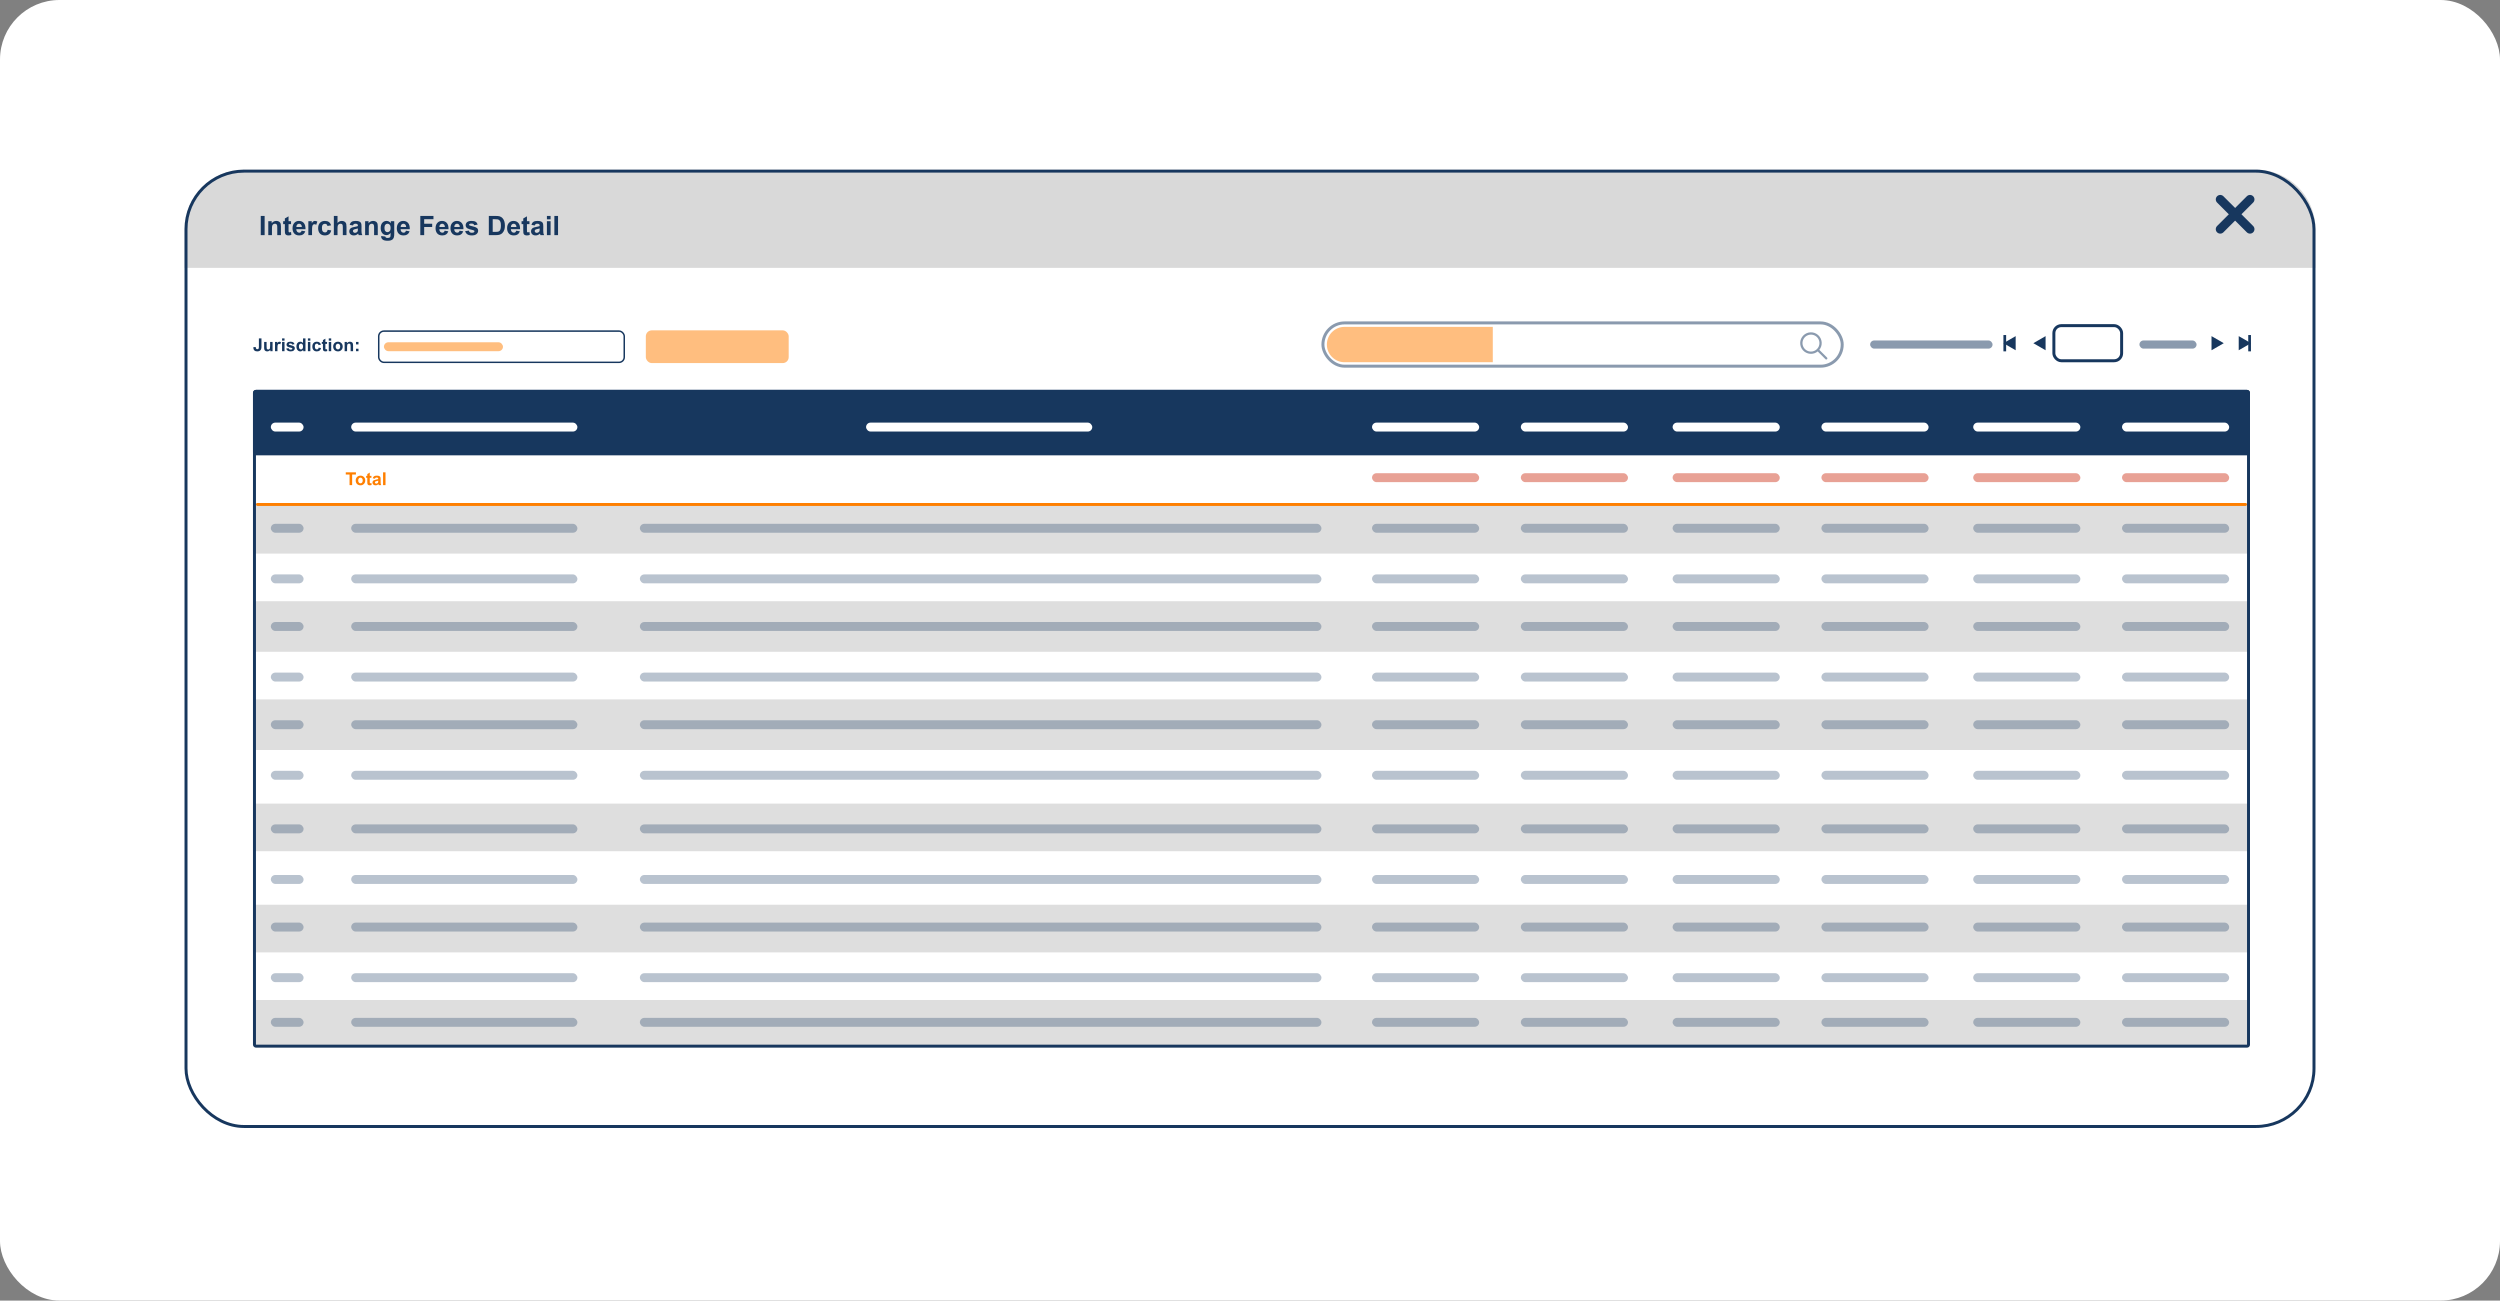 <svg width="840" height="437" viewBox="0 0 840 437" fill="none" xmlns="http://www.w3.org/2000/svg">
<rect x="0" y="0" width="840" height="437" fill="#808080" stroke="none"/>
<rect width="840" height="437" rx="20" fill="white"/>
<rect x="62" y="57" width="716" height="322" rx="20" fill="white"/>
<path d="M62 77C62 65.954 70.954 57 82 57H758C769.046 57 778 65.954 778 77V90H62V77Z" fill="#D9D9D9"/>
<rect x="217" y="111" width="48" height="11" rx="2" fill="#FFBE7F"/>
<rect x="690.102" y="109.414" width="22.763" height="11.796" rx="2.5" stroke="#17375E"/>
<rect x="628.366" y="114.398" width="41.129" height="2.742" rx="1.371" fill="#17375E" fill-opacity="0.5"/>
<rect x="718.85" y="114.398" width="19.194" height="2.742" rx="1.371" fill="#17375E" fill-opacity="0.5"/>
<path d="M87.615 79V72.558H88.916V79H87.615ZM94.396 79H93.161V76.618C93.161 76.114 93.135 75.789 93.082 75.643C93.029 75.493 92.943 75.377 92.823 75.295C92.706 75.213 92.564 75.172 92.397 75.172C92.183 75.172 91.991 75.231 91.821 75.348C91.651 75.465 91.534 75.621 91.469 75.814C91.408 76.007 91.377 76.365 91.377 76.886V79H90.142V74.333H91.289V75.019C91.696 74.491 92.209 74.228 92.827 74.228C93.1 74.228 93.349 74.277 93.574 74.377C93.8 74.474 93.97 74.598 94.084 74.751C94.201 74.903 94.282 75.076 94.326 75.269C94.373 75.462 94.396 75.739 94.396 76.1V79ZM97.793 74.333V75.317H96.949V77.198C96.949 77.579 96.957 77.802 96.971 77.866C96.989 77.928 97.025 77.979 97.081 78.02C97.14 78.061 97.21 78.082 97.292 78.082C97.406 78.082 97.572 78.042 97.789 77.963L97.894 78.921C97.607 79.044 97.282 79.106 96.918 79.106C96.696 79.106 96.495 79.069 96.316 78.996C96.138 78.919 96.006 78.823 95.921 78.706C95.839 78.585 95.782 78.424 95.749 78.222C95.723 78.079 95.71 77.789 95.71 77.352V75.317H95.143V74.333H95.71V73.406L96.949 72.685V74.333H97.793ZM101.353 77.515L102.583 77.721C102.425 78.172 102.174 78.517 101.832 78.754C101.492 78.988 101.065 79.106 100.553 79.106C99.741 79.106 99.141 78.84 98.751 78.31C98.443 77.885 98.29 77.349 98.29 76.702C98.29 75.928 98.492 75.323 98.896 74.887C99.3 74.447 99.811 74.228 100.43 74.228C101.124 74.228 101.672 74.457 102.073 74.918C102.475 75.374 102.667 76.076 102.649 77.022H99.555C99.564 77.389 99.664 77.674 99.854 77.879C100.044 78.082 100.282 78.183 100.566 78.183C100.759 78.183 100.922 78.13 101.054 78.024C101.186 77.919 101.285 77.749 101.353 77.515ZM101.423 76.267C101.414 75.909 101.322 75.638 101.146 75.454C100.97 75.266 100.756 75.172 100.504 75.172C100.235 75.172 100.012 75.27 99.836 75.467C99.661 75.663 99.574 75.93 99.577 76.267H101.423ZM104.842 79H103.607V74.333H104.754V74.997C104.95 74.683 105.126 74.477 105.281 74.377C105.439 74.277 105.618 74.228 105.817 74.228C106.099 74.228 106.37 74.305 106.63 74.46L106.248 75.537C106.04 75.402 105.847 75.335 105.668 75.335C105.495 75.335 105.349 75.383 105.229 75.48C105.108 75.574 105.013 75.745 104.943 75.994C104.875 76.243 104.842 76.765 104.842 77.559V79ZM111.236 75.713L110.019 75.933C109.978 75.689 109.884 75.506 109.737 75.383C109.594 75.26 109.406 75.199 109.175 75.199C108.867 75.199 108.621 75.306 108.437 75.519C108.255 75.731 108.164 76.085 108.164 76.583C108.164 77.137 108.256 77.528 108.441 77.756C108.628 77.985 108.879 78.099 109.192 78.099C109.427 78.099 109.619 78.033 109.768 77.901C109.917 77.767 110.023 77.537 110.084 77.211L111.297 77.418C111.171 77.975 110.93 78.395 110.572 78.679C110.215 78.963 109.736 79.106 109.135 79.106C108.453 79.106 107.908 78.89 107.5 78.46C107.096 78.029 106.894 77.433 106.894 76.671C106.894 75.9 107.098 75.301 107.505 74.874C107.912 74.443 108.463 74.228 109.157 74.228C109.726 74.228 110.177 74.351 110.511 74.597C110.848 74.84 111.089 75.212 111.236 75.713ZM113.407 72.558V74.926C113.805 74.46 114.281 74.228 114.835 74.228C115.119 74.228 115.375 74.28 115.604 74.386C115.833 74.491 116.004 74.626 116.118 74.79C116.235 74.954 116.314 75.136 116.355 75.335C116.399 75.534 116.421 75.843 116.421 76.262V79H115.187V76.535C115.187 76.045 115.163 75.735 115.116 75.603C115.069 75.471 114.986 75.367 114.866 75.291C114.749 75.212 114.601 75.172 114.422 75.172C114.217 75.172 114.034 75.222 113.873 75.322C113.711 75.421 113.593 75.572 113.517 75.774C113.443 75.974 113.407 76.269 113.407 76.662V79H112.172V72.558H113.407ZM118.601 75.757L117.48 75.555C117.606 75.103 117.823 74.769 118.131 74.553C118.438 74.336 118.896 74.228 119.502 74.228C120.053 74.228 120.463 74.293 120.732 74.425C121.002 74.554 121.191 74.72 121.299 74.922C121.411 75.121 121.466 75.489 121.466 76.025L121.453 77.466C121.453 77.876 121.472 78.18 121.51 78.376C121.551 78.569 121.626 78.777 121.734 79H120.513C120.48 78.918 120.441 78.796 120.394 78.635C120.374 78.562 120.359 78.514 120.35 78.49C120.139 78.695 119.914 78.849 119.673 78.952C119.433 79.054 119.177 79.106 118.904 79.106C118.424 79.106 118.044 78.975 117.766 78.714C117.491 78.454 117.353 78.124 117.353 77.726C117.353 77.462 117.416 77.228 117.542 77.022C117.668 76.814 117.844 76.656 118.069 76.548C118.298 76.436 118.626 76.34 119.054 76.258C119.631 76.149 120.031 76.048 120.253 75.955V75.832C120.253 75.594 120.195 75.426 120.078 75.326C119.96 75.224 119.739 75.172 119.414 75.172C119.194 75.172 119.023 75.216 118.9 75.304C118.777 75.389 118.677 75.54 118.601 75.757ZM120.253 76.759C120.095 76.811 119.845 76.874 119.502 76.948C119.159 77.021 118.935 77.093 118.83 77.163C118.668 77.277 118.588 77.422 118.588 77.598C118.588 77.771 118.652 77.92 118.781 78.046C118.91 78.172 119.074 78.235 119.273 78.235C119.496 78.235 119.708 78.162 119.911 78.016C120.06 77.904 120.158 77.768 120.205 77.607C120.237 77.501 120.253 77.301 120.253 77.005V76.759ZM126.933 79H125.698V76.618C125.698 76.114 125.672 75.789 125.619 75.643C125.566 75.493 125.48 75.377 125.36 75.295C125.243 75.213 125.101 75.172 124.934 75.172C124.72 75.172 124.528 75.231 124.358 75.348C124.188 75.465 124.071 75.621 124.006 75.814C123.945 76.007 123.914 76.365 123.914 76.886V79H122.679V74.333H123.826V75.019C124.233 74.491 124.746 74.228 125.364 74.228C125.637 74.228 125.886 74.277 126.111 74.377C126.337 74.474 126.507 74.598 126.621 74.751C126.738 74.903 126.819 75.076 126.863 75.269C126.91 75.462 126.933 75.739 126.933 76.1V79ZM128.076 79.308L129.486 79.479C129.51 79.643 129.564 79.756 129.649 79.817C129.766 79.905 129.951 79.949 130.203 79.949C130.525 79.949 130.767 79.901 130.928 79.804C131.036 79.74 131.118 79.636 131.174 79.492C131.212 79.39 131.231 79.201 131.231 78.925V78.244C130.862 78.748 130.396 79 129.833 79C129.207 79 128.71 78.735 128.344 78.205C128.057 77.786 127.913 77.264 127.913 76.64C127.913 75.858 128.101 75.26 128.476 74.847C128.854 74.434 129.322 74.228 129.882 74.228C130.459 74.228 130.935 74.481 131.31 74.988V74.333H132.466V78.521C132.466 79.072 132.42 79.483 132.33 79.756C132.239 80.028 132.111 80.242 131.947 80.397C131.783 80.553 131.563 80.674 131.288 80.762C131.016 80.85 130.67 80.894 130.251 80.894C129.46 80.894 128.899 80.758 128.568 80.485C128.237 80.216 128.071 79.873 128.071 79.457C128.071 79.416 128.073 79.366 128.076 79.308ZM129.179 76.57C129.179 77.065 129.274 77.428 129.464 77.66C129.658 77.888 129.895 78.002 130.176 78.002C130.478 78.002 130.733 77.885 130.941 77.651C131.149 77.414 131.253 77.064 131.253 76.601C131.253 76.117 131.153 75.758 130.954 75.524C130.755 75.29 130.503 75.172 130.198 75.172C129.902 75.172 129.658 75.288 129.464 75.519C129.274 75.748 129.179 76.098 129.179 76.57ZM136.395 77.515L137.625 77.721C137.467 78.172 137.216 78.517 136.874 78.754C136.534 78.988 136.107 79.106 135.595 79.106C134.783 79.106 134.183 78.84 133.793 78.31C133.485 77.885 133.332 77.349 133.332 76.702C133.332 75.928 133.534 75.323 133.938 74.887C134.342 74.447 134.854 74.228 135.472 74.228C136.166 74.228 136.714 74.457 137.115 74.918C137.517 75.374 137.708 76.076 137.691 77.022H134.597C134.606 77.389 134.706 77.674 134.896 77.879C135.086 78.082 135.324 78.183 135.608 78.183C135.801 78.183 135.964 78.13 136.096 78.024C136.228 77.919 136.327 77.749 136.395 77.515ZM136.465 76.267C136.456 75.909 136.364 75.638 136.188 75.454C136.012 75.266 135.798 75.172 135.546 75.172C135.277 75.172 135.054 75.27 134.878 75.467C134.703 75.663 134.616 75.93 134.619 76.267H136.465ZM141.224 79V72.558H145.641V73.647H142.525V75.172H145.214V76.262H142.525V79H141.224ZM149.411 77.515L150.642 77.721C150.483 78.172 150.233 78.517 149.89 78.754C149.55 78.988 149.124 79.106 148.611 79.106C147.8 79.106 147.199 78.84 146.81 78.31C146.502 77.885 146.348 77.349 146.348 76.702C146.348 75.928 146.55 75.323 146.955 74.887C147.359 74.447 147.87 74.228 148.488 74.228C149.183 74.228 149.73 74.457 150.132 74.918C150.533 75.374 150.725 76.076 150.708 77.022H147.614C147.623 77.389 147.722 77.674 147.913 77.879C148.103 78.082 148.34 78.183 148.625 78.183C148.818 78.183 148.98 78.13 149.112 78.024C149.244 77.919 149.344 77.749 149.411 77.515ZM149.481 76.267C149.473 75.909 149.38 75.638 149.205 75.454C149.029 75.266 148.815 75.172 148.563 75.172C148.293 75.172 148.071 75.27 147.895 75.467C147.719 75.663 147.633 75.93 147.636 76.267H149.481ZM154.421 77.515L155.651 77.721C155.493 78.172 155.243 78.517 154.9 78.754C154.56 78.988 154.134 79.106 153.621 79.106C152.81 79.106 152.209 78.84 151.819 78.31C151.512 77.885 151.358 77.349 151.358 76.702C151.358 75.928 151.56 75.323 151.964 74.887C152.369 74.447 152.88 74.228 153.498 74.228C154.192 74.228 154.74 74.457 155.142 74.918C155.543 75.374 155.735 76.076 155.717 77.022H152.624C152.632 77.389 152.732 77.674 152.922 77.879C153.113 78.082 153.35 78.183 153.634 78.183C153.828 78.183 153.99 78.13 154.122 78.024C154.254 77.919 154.354 77.749 154.421 77.515ZM154.491 76.267C154.482 75.909 154.39 75.638 154.214 75.454C154.039 75.266 153.825 75.172 153.573 75.172C153.303 75.172 153.081 75.27 152.905 75.467C152.729 75.663 152.643 75.93 152.646 76.267H154.491ZM156.293 77.668L157.532 77.48C157.585 77.72 157.692 77.903 157.853 78.029C158.014 78.152 158.24 78.213 158.53 78.213C158.849 78.213 159.089 78.155 159.25 78.038C159.359 77.956 159.413 77.846 159.413 77.708C159.413 77.614 159.384 77.537 159.325 77.475C159.264 77.416 159.126 77.362 158.912 77.312C157.916 77.093 157.285 76.892 157.018 76.71C156.649 76.459 156.464 76.108 156.464 75.66C156.464 75.256 156.624 74.916 156.943 74.641C157.263 74.365 157.758 74.228 158.429 74.228C159.067 74.228 159.542 74.332 159.853 74.54C160.163 74.748 160.377 75.055 160.494 75.462L159.33 75.678C159.28 75.496 159.185 75.357 159.044 75.26C158.906 75.164 158.708 75.115 158.451 75.115C158.125 75.115 157.893 75.161 157.752 75.251C157.658 75.316 157.611 75.399 157.611 75.502C157.611 75.59 157.652 75.665 157.734 75.726C157.846 75.808 158.229 75.924 158.886 76.073C159.545 76.223 160.005 76.406 160.266 76.623C160.523 76.842 160.652 77.148 160.652 77.541C160.652 77.969 160.474 78.336 160.116 78.644C159.759 78.952 159.23 79.106 158.53 79.106C157.894 79.106 157.39 78.977 157.018 78.719C156.649 78.461 156.407 78.111 156.293 77.668ZM164.247 72.558H166.625C167.161 72.558 167.569 72.599 167.851 72.681C168.229 72.792 168.552 72.99 168.822 73.274C169.091 73.558 169.296 73.907 169.437 74.32C169.578 74.73 169.648 75.237 169.648 75.84C169.648 76.371 169.582 76.828 169.45 77.211C169.289 77.68 169.059 78.06 168.76 78.35C168.535 78.569 168.23 78.741 167.846 78.864C167.559 78.955 167.175 79 166.695 79H164.247V72.558ZM165.548 73.647V77.915H166.519C166.882 77.915 167.145 77.894 167.306 77.853C167.517 77.8 167.691 77.711 167.829 77.585C167.969 77.459 168.083 77.252 168.171 76.965C168.259 76.675 168.303 76.281 168.303 75.783C168.303 75.285 168.259 74.903 168.171 74.636C168.083 74.37 167.96 74.162 167.802 74.012C167.644 73.863 167.443 73.762 167.2 73.709C167.019 73.668 166.663 73.647 166.132 73.647H165.548ZM173.449 77.515L174.68 77.721C174.521 78.172 174.271 78.517 173.928 78.754C173.588 78.988 173.162 79.106 172.649 79.106C171.838 79.106 171.237 78.84 170.848 78.31C170.54 77.885 170.386 77.349 170.386 76.702C170.386 75.928 170.588 75.323 170.993 74.887C171.397 74.447 171.908 74.228 172.526 74.228C173.221 74.228 173.769 74.457 174.17 74.918C174.571 75.374 174.763 76.076 174.746 77.022H171.652C171.661 77.389 171.76 77.674 171.951 77.879C172.141 78.082 172.378 78.183 172.663 78.183C172.856 78.183 173.019 78.13 173.15 78.024C173.282 77.919 173.382 77.749 173.449 77.515ZM173.52 76.267C173.511 75.909 173.418 75.638 173.243 75.454C173.067 75.266 172.853 75.172 172.601 75.172C172.332 75.172 172.109 75.27 171.933 75.467C171.757 75.663 171.671 75.93 171.674 76.267H173.52ZM177.896 74.333V75.317H177.053V77.198C177.053 77.579 177.06 77.802 177.075 77.866C177.092 77.928 177.129 77.979 177.185 78.02C177.243 78.061 177.313 78.082 177.396 78.082C177.51 78.082 177.675 78.042 177.892 77.963L177.998 78.921C177.71 79.044 177.385 79.106 177.022 79.106C176.799 79.106 176.599 79.069 176.42 78.996C176.241 78.919 176.109 78.823 176.024 78.706C175.942 78.585 175.885 78.424 175.853 78.222C175.827 78.079 175.813 77.789 175.813 77.352V75.317H175.247V74.333H175.813V73.406L177.053 72.685V74.333H177.896ZM179.676 75.757L178.556 75.555C178.682 75.103 178.898 74.769 179.206 74.553C179.514 74.336 179.971 74.228 180.577 74.228C181.128 74.228 181.538 74.293 181.808 74.425C182.077 74.554 182.266 74.72 182.375 74.922C182.486 75.121 182.542 75.489 182.542 76.025L182.528 77.466C182.528 77.876 182.547 78.18 182.585 78.376C182.626 78.569 182.701 78.777 182.81 79H181.588C181.556 78.918 181.516 78.796 181.469 78.635C181.449 78.562 181.434 78.514 181.425 78.49C181.214 78.695 180.989 78.849 180.749 78.952C180.508 79.054 180.252 79.106 179.979 79.106C179.499 79.106 179.12 78.975 178.841 78.714C178.566 78.454 178.428 78.124 178.428 77.726C178.428 77.462 178.491 77.228 178.617 77.022C178.743 76.814 178.919 76.656 179.145 76.548C179.373 76.436 179.701 76.34 180.129 76.258C180.706 76.149 181.106 76.048 181.329 75.955V75.832C181.329 75.594 181.27 75.426 181.153 75.326C181.036 75.224 180.814 75.172 180.489 75.172C180.27 75.172 180.098 75.216 179.975 75.304C179.852 75.389 179.752 75.54 179.676 75.757ZM181.329 76.759C181.17 76.811 180.92 76.874 180.577 76.948C180.234 77.021 180.01 77.093 179.905 77.163C179.744 77.277 179.663 77.422 179.663 77.598C179.663 77.771 179.728 77.92 179.856 78.046C179.985 78.172 180.149 78.235 180.349 78.235C180.571 78.235 180.784 78.162 180.986 78.016C181.135 77.904 181.233 77.768 181.28 77.607C181.312 77.501 181.329 77.301 181.329 77.005V76.759ZM183.763 73.7V72.558H184.998V73.7H183.763ZM183.763 79V74.333H184.998V79H183.763ZM186.268 79V72.558H187.503V79H186.268Z" fill="#17375E"/>
<path d="M683.204 115.312L687.317 112.937L687.317 117.686L683.204 115.312Z" fill="#17375E"/>
<path d="M673.15 115.312L677.263 112.937L677.263 117.686L673.15 115.312Z" fill="#17375E"/>
<path d="M747.183 115.312L743.07 112.937L743.07 117.686L747.183 115.312Z" fill="#17375E"/>
<path d="M756.322 115.312L752.209 112.937L752.209 117.686L756.322 115.312Z" fill="#17375E"/>
<rect x="673.15" y="112.57" width="0.914" height="5.484" fill="#17375E"/>
<rect x="755.409" y="112.57" width="0.914" height="5.484" fill="#17375E"/>
<path d="M86.986 113.705H87.851V116.424C87.851 116.779 87.819 117.053 87.757 117.244C87.673 117.494 87.52 117.695 87.3 117.848C87.079 117.998 86.788 118.073 86.427 118.073C86.003 118.073 85.677 117.955 85.448 117.719C85.22 117.48 85.105 117.132 85.103 116.673L85.92 116.579C85.93 116.825 85.966 116.999 86.028 117.101C86.122 117.255 86.265 117.332 86.456 117.332C86.649 117.332 86.786 117.277 86.866 117.168C86.946 117.057 86.986 116.827 86.986 116.479V113.705ZM90.818 118V117.534C90.705 117.7 90.556 117.831 90.37 117.927C90.186 118.022 89.992 118.07 89.787 118.07C89.578 118.07 89.391 118.024 89.225 117.933C89.059 117.841 88.939 117.712 88.864 117.546C88.79 117.38 88.753 117.15 88.753 116.857V114.889H89.576V116.318C89.576 116.756 89.591 117.024 89.62 117.124C89.651 117.222 89.707 117.3 89.787 117.358C89.867 117.415 89.969 117.443 90.092 117.443C90.232 117.443 90.358 117.405 90.47 117.329C90.581 117.251 90.657 117.155 90.698 117.042C90.739 116.927 90.76 116.646 90.76 116.201V114.889H91.583V118H90.818ZM93.227 118H92.403V114.889H93.168V115.331C93.299 115.122 93.416 114.984 93.519 114.918C93.625 114.852 93.744 114.818 93.877 114.818C94.064 114.818 94.245 114.87 94.419 114.974L94.164 115.691C94.025 115.602 93.897 115.557 93.777 115.557C93.662 115.557 93.564 115.589 93.484 115.653C93.404 115.716 93.341 115.83 93.294 115.996C93.249 116.162 93.227 116.51 93.227 117.039V118ZM94.776 114.467V113.705H95.6V114.467H94.776ZM94.776 118V114.889H95.6V118H94.776ZM96.156 117.112L96.982 116.986C97.018 117.146 97.089 117.269 97.196 117.353C97.304 117.435 97.454 117.476 97.647 117.476C97.86 117.476 98.02 117.437 98.128 117.358C98.2 117.304 98.236 117.23 98.236 117.139C98.236 117.076 98.217 117.024 98.178 116.983C98.137 116.944 98.045 116.908 97.902 116.875C97.238 116.729 96.817 116.595 96.64 116.474C96.394 116.306 96.27 116.072 96.27 115.773C96.27 115.504 96.377 115.277 96.59 115.094C96.803 114.91 97.133 114.818 97.58 114.818C98.006 114.818 98.322 114.888 98.529 115.026C98.736 115.165 98.879 115.37 98.957 115.642L98.181 115.785C98.147 115.664 98.084 115.571 97.99 115.507C97.898 115.442 97.767 115.41 97.595 115.41C97.378 115.41 97.223 115.44 97.129 115.501C97.066 115.544 97.035 115.6 97.035 115.668C97.035 115.727 97.062 115.776 97.117 115.817C97.191 115.872 97.447 115.949 97.885 116.049C98.324 116.148 98.631 116.271 98.805 116.415C98.977 116.562 99.062 116.766 99.062 117.027C99.062 117.312 98.943 117.558 98.705 117.763C98.467 117.968 98.114 118.07 97.647 118.07C97.224 118.07 96.888 117.984 96.64 117.812C96.394 117.641 96.232 117.407 96.156 117.112ZM102.64 118H101.875V117.543C101.748 117.721 101.598 117.854 101.424 117.941C101.252 118.027 101.078 118.07 100.902 118.07C100.545 118.07 100.238 117.927 99.982 117.64C99.728 117.351 99.602 116.948 99.602 116.433C99.602 115.905 99.726 115.505 99.974 115.231C100.222 114.956 100.535 114.818 100.914 114.818C101.262 114.818 101.562 114.963 101.816 115.252V113.705H102.64V118ZM100.442 116.377C100.442 116.709 100.488 116.949 100.58 117.098C100.713 117.312 100.898 117.42 101.137 117.42C101.326 117.42 101.487 117.34 101.62 117.18C101.753 117.018 101.819 116.776 101.819 116.456C101.819 116.099 101.755 115.842 101.626 115.686C101.497 115.527 101.332 115.448 101.131 115.448C100.936 115.448 100.771 115.526 100.639 115.683C100.508 115.837 100.442 116.068 100.442 116.377ZM103.454 114.467V113.705H104.277V114.467H103.454ZM103.454 118V114.889H104.277V118H103.454ZM107.837 115.809L107.025 115.955C106.998 115.793 106.936 115.671 106.838 115.589C106.742 115.507 106.617 115.466 106.463 115.466C106.258 115.466 106.094 115.537 105.971 115.68C105.85 115.82 105.789 116.057 105.789 116.389C105.789 116.758 105.851 117.019 105.974 117.171C106.099 117.323 106.266 117.399 106.475 117.399C106.631 117.399 106.759 117.355 106.858 117.268C106.958 117.178 107.028 117.024 107.069 116.808L107.878 116.945C107.794 117.316 107.633 117.597 107.395 117.786C107.156 117.976 106.837 118.07 106.437 118.07C105.981 118.07 105.618 117.927 105.347 117.64C105.077 117.353 104.942 116.955 104.942 116.447C104.942 115.934 105.078 115.534 105.35 115.249C105.621 114.962 105.988 114.818 106.451 114.818C106.83 114.818 107.131 114.9 107.354 115.064C107.578 115.227 107.739 115.475 107.837 115.809ZM109.891 114.889V115.545H109.328V116.799C109.328 117.053 109.333 117.201 109.343 117.244C109.354 117.285 109.379 117.319 109.416 117.347C109.455 117.374 109.502 117.388 109.557 117.388C109.633 117.388 109.743 117.361 109.888 117.309L109.958 117.947C109.767 118.029 109.55 118.07 109.308 118.07C109.159 118.07 109.025 118.046 108.906 117.997C108.787 117.946 108.699 117.882 108.643 117.804C108.588 117.724 108.55 117.616 108.528 117.481C108.511 117.386 108.502 117.192 108.502 116.901V115.545H108.124V114.889H108.502V114.271L109.328 113.79V114.889H109.891ZM110.462 114.467V113.705H111.285V114.467H110.462ZM110.462 118V114.889H111.285V118H110.462ZM111.941 116.4C111.941 116.127 112.009 115.862 112.144 115.606C112.278 115.351 112.469 115.155 112.715 115.021C112.963 114.886 113.239 114.818 113.544 114.818C114.015 114.818 114.4 114.972 114.701 115.278C115.002 115.583 115.152 115.969 115.152 116.436C115.152 116.906 115 117.297 114.695 117.607C114.393 117.916 114.011 118.07 113.55 118.07C113.265 118.07 112.992 118.006 112.732 117.877C112.475 117.748 112.278 117.56 112.144 117.312C112.009 117.062 111.941 116.758 111.941 116.4ZM112.785 116.444C112.785 116.753 112.858 116.989 113.005 117.153C113.151 117.317 113.332 117.399 113.547 117.399C113.762 117.399 113.941 117.317 114.086 117.153C114.232 116.989 114.306 116.751 114.306 116.438C114.306 116.134 114.232 115.899 114.086 115.735C113.941 115.571 113.762 115.489 113.547 115.489C113.332 115.489 113.151 115.571 113.005 115.735C112.858 115.899 112.785 116.136 112.785 116.444ZM118.63 118H117.807V116.412C117.807 116.076 117.789 115.859 117.754 115.762C117.719 115.662 117.661 115.585 117.581 115.53C117.503 115.476 117.408 115.448 117.297 115.448C117.154 115.448 117.026 115.487 116.913 115.565C116.8 115.644 116.722 115.747 116.679 115.876C116.638 116.005 116.617 116.243 116.617 116.591V118H115.794V114.889H116.559V115.346C116.83 114.994 117.172 114.818 117.584 114.818C117.766 114.818 117.932 114.852 118.082 114.918C118.232 114.982 118.346 115.065 118.422 115.167C118.5 115.269 118.554 115.384 118.583 115.513C118.614 115.642 118.63 115.826 118.63 116.066V118ZM119.626 115.712V114.889H120.449V115.712H119.626ZM119.626 118V117.177H120.449V118H119.626Z" fill="#17375E"/>
<path d="M746 67L756 77" stroke="#17375E" stroke-width="3" stroke-linecap="round"/>
<path d="M746 77L756 67" stroke="#17375E" stroke-width="3" stroke-linecap="round"/>
<path d="M613.884 120.143L611.291 117.549C611.874 116.83 612.159 115.913 612.086 114.99C612.014 114.066 611.589 113.206 610.901 112.586C610.212 111.966 609.312 111.633 608.386 111.657C607.459 111.681 606.577 112.059 605.922 112.714C605.266 113.368 604.887 114.25 604.862 115.176C604.837 116.102 605.168 117.002 605.788 117.691C606.407 118.38 607.267 118.805 608.191 118.879C609.115 118.952 610.032 118.669 610.753 118.087L613.346 120.679C613.381 120.716 613.423 120.745 613.47 120.765C613.516 120.785 613.566 120.795 613.617 120.796C613.667 120.796 613.717 120.786 613.764 120.767C613.811 120.748 613.853 120.72 613.889 120.684C613.925 120.649 613.953 120.606 613.972 120.559C613.991 120.513 614.001 120.463 614 120.412C614 120.362 613.989 120.312 613.969 120.265C613.949 120.219 613.92 120.177 613.884 120.142V120.143ZM608.486 118.131C607.923 118.131 607.372 117.964 606.904 117.651C606.435 117.338 606.07 116.894 605.855 116.373C605.639 115.853 605.583 115.28 605.692 114.728C605.802 114.176 606.074 113.668 606.472 113.27C606.871 112.872 607.378 112.601 607.931 112.491C608.483 112.381 609.056 112.437 609.577 112.653C610.097 112.868 610.542 113.233 610.855 113.702C611.168 114.17 611.335 114.72 611.335 115.284C611.334 116.039 611.034 116.763 610.499 117.296C609.965 117.83 609.241 118.131 608.485 118.131H608.486Z" fill="#17375E" fill-opacity="0.5"/>
<rect x="444.5" y="108.5" width="174.484" height="14.538" rx="7.269" stroke="#17375E" stroke-opacity="0.5"/>
<path d="M445.828 115.769C445.828 112.488 448.488 109.828 451.769 109.828H501.581V121.71H451.769C448.488 121.71 445.828 119.05 445.828 115.769Z" fill="#FF7F00" fill-opacity="0.5"/>
<rect x="62.5" y="57.5" width="715" height="321" rx="19.5" stroke="#17375E"/>
<rect x="127.25" y="111.25" width="82.5" height="10.5" rx="1.75" fill="white" stroke="#17375E" stroke-width="0.5"/>
<rect x="129" y="115" width="40" height="3" rx="1.5" fill="#FF7F00" fill-opacity="0.5"/>
<rect x="85.5" y="131.5" width="670" height="21" rx="0.5" fill="#17375E" stroke="#17375E"/>
<rect x="85" y="169" width="671" height="17" rx="1" fill="#BFBFBF" fill-opacity="0.5"/>
<rect x="85" y="202" width="671" height="17" rx="1" fill="#BFBFBF" fill-opacity="0.5"/>
<rect x="85" y="235" width="671" height="17" rx="1" fill="#BFBFBF" fill-opacity="0.5"/>
<rect x="85" y="270" width="671" height="16" rx="1" fill="#BFBFBF" fill-opacity="0.5"/>
<rect x="85" y="304" width="671" height="16" rx="1" fill="#BFBFBF" fill-opacity="0.5"/>
<rect x="85" y="336" width="671" height="16" rx="1" fill="#BFBFBF" fill-opacity="0.5"/>
<rect x="713" y="176" width="36" height="3" rx="1.5" fill="#17375E" fill-opacity="0.3"/>
<rect x="713" y="159" width="36" height="3" rx="1.5" fill="#D2442D" fill-opacity="0.5"/>
<rect x="612" y="176" width="36" height="3" rx="1.5" fill="#17375E" fill-opacity="0.3"/>
<rect x="461" y="176" width="36" height="3" rx="1.5" fill="#17375E" fill-opacity="0.3"/>
<rect x="612" y="159" width="36" height="3" rx="1.5" fill="#D2442D" fill-opacity="0.5"/>
<rect x="461" y="159" width="36" height="3" rx="1.5" fill="#D2442D" fill-opacity="0.5"/>
<rect x="663" y="176" width="36" height="3" rx="1.5" fill="#17375E" fill-opacity="0.3"/>
<rect x="511" y="176" width="36" height="3" rx="1.5" fill="#17375E" fill-opacity="0.3"/>
<rect x="663" y="159" width="36" height="3" rx="1.5" fill="#D2442D" fill-opacity="0.5"/>
<rect x="511" y="159" width="36" height="3" rx="1.5" fill="#D2442D" fill-opacity="0.5"/>
<rect x="562" y="176" width="36" height="3" rx="1.5" fill="#17375E" fill-opacity="0.3"/>
<rect x="562" y="159" width="36" height="3" rx="1.5" fill="#D2442D" fill-opacity="0.5"/>
<rect x="713" y="209" width="36" height="3" rx="1.5" fill="#17375E" fill-opacity="0.3"/>
<rect x="612" y="209" width="36" height="3" rx="1.5" fill="#17375E" fill-opacity="0.3"/>
<rect x="461" y="209" width="36" height="3" rx="1.5" fill="#17375E" fill-opacity="0.3"/>
<rect x="663" y="209" width="36" height="3" rx="1.5" fill="#17375E" fill-opacity="0.3"/>
<rect x="511" y="209" width="36" height="3" rx="1.5" fill="#17375E" fill-opacity="0.3"/>
<rect x="562" y="209" width="36" height="3" rx="1.5" fill="#17375E" fill-opacity="0.3"/>
<rect x="713" y="242" width="36" height="3" rx="1.5" fill="#17375E" fill-opacity="0.3"/>
<rect x="612" y="242" width="36" height="3" rx="1.5" fill="#17375E" fill-opacity="0.3"/>
<rect x="461" y="242" width="36" height="3" rx="1.5" fill="#17375E" fill-opacity="0.3"/>
<rect x="663" y="242" width="36" height="3" rx="1.5" fill="#17375E" fill-opacity="0.3"/>
<rect x="511" y="242" width="36" height="3" rx="1.5" fill="#17375E" fill-opacity="0.3"/>
<rect x="562" y="242" width="36" height="3" rx="1.5" fill="#17375E" fill-opacity="0.3"/>
<rect x="713" y="277" width="36" height="3" rx="1.5" fill="#17375E" fill-opacity="0.3"/>
<rect x="612" y="277" width="36" height="3" rx="1.5" fill="#17375E" fill-opacity="0.3"/>
<rect x="461" y="277" width="36" height="3" rx="1.5" fill="#17375E" fill-opacity="0.3"/>
<rect x="663" y="277" width="36" height="3" rx="1.5" fill="#17375E" fill-opacity="0.3"/>
<rect x="511" y="277" width="36" height="3" rx="1.5" fill="#17375E" fill-opacity="0.3"/>
<rect x="562" y="277" width="36" height="3" rx="1.5" fill="#17375E" fill-opacity="0.3"/>
<rect x="713" y="310" width="36" height="3" rx="1.5" fill="#17375E" fill-opacity="0.3"/>
<rect x="713" y="342" width="36" height="3" rx="1.5" fill="#17375E" fill-opacity="0.3"/>
<rect x="612" y="310" width="36" height="3" rx="1.5" fill="#17375E" fill-opacity="0.3"/>
<rect x="612" y="342" width="36" height="3" rx="1.5" fill="#17375E" fill-opacity="0.3"/>
<rect x="461" y="310" width="36" height="3" rx="1.5" fill="#17375E" fill-opacity="0.3"/>
<rect x="461" y="342" width="36" height="3" rx="1.5" fill="#17375E" fill-opacity="0.3"/>
<rect x="663" y="310" width="36" height="3" rx="1.5" fill="#17375E" fill-opacity="0.3"/>
<rect x="663" y="342" width="36" height="3" rx="1.5" fill="#17375E" fill-opacity="0.3"/>
<rect x="511" y="310" width="36" height="3" rx="1.5" fill="#17375E" fill-opacity="0.3"/>
<rect x="511" y="342" width="36" height="3" rx="1.5" fill="#17375E" fill-opacity="0.3"/>
<rect x="562" y="310" width="36" height="3" rx="1.5" fill="#17375E" fill-opacity="0.3"/>
<rect x="562" y="342" width="36" height="3" rx="1.5" fill="#17375E" fill-opacity="0.3"/>
<rect x="713" y="193" width="36" height="3" rx="1.5" fill="#17375E" fill-opacity="0.3"/>
<rect x="612" y="193" width="36" height="3" rx="1.5" fill="#17375E" fill-opacity="0.3"/>
<rect x="461" y="193" width="36" height="3" rx="1.5" fill="#17375E" fill-opacity="0.3"/>
<rect x="663" y="193" width="36" height="3" rx="1.5" fill="#17375E" fill-opacity="0.3"/>
<rect x="511" y="193" width="36" height="3" rx="1.5" fill="#17375E" fill-opacity="0.3"/>
<rect x="562" y="193" width="36" height="3" rx="1.5" fill="#17375E" fill-opacity="0.3"/>
<rect x="713" y="226" width="36" height="3" rx="1.5" fill="#17375E" fill-opacity="0.3"/>
<rect x="612" y="226" width="36" height="3" rx="1.5" fill="#17375E" fill-opacity="0.3"/>
<rect x="461" y="226" width="36" height="3" rx="1.5" fill="#17375E" fill-opacity="0.3"/>
<rect x="663" y="226" width="36" height="3" rx="1.5" fill="#17375E" fill-opacity="0.3"/>
<rect x="511" y="226" width="36" height="3" rx="1.5" fill="#17375E" fill-opacity="0.3"/>
<rect x="562" y="226" width="36" height="3" rx="1.5" fill="#17375E" fill-opacity="0.3"/>
<rect x="713" y="259" width="36" height="3" rx="1.5" fill="#17375E" fill-opacity="0.3"/>
<rect x="612" y="259" width="36" height="3" rx="1.5" fill="#17375E" fill-opacity="0.3"/>
<rect x="461" y="259" width="36" height="3" rx="1.5" fill="#17375E" fill-opacity="0.3"/>
<rect x="663" y="259" width="36" height="3" rx="1.5" fill="#17375E" fill-opacity="0.3"/>
<rect x="511" y="259" width="36" height="3" rx="1.5" fill="#17375E" fill-opacity="0.3"/>
<rect x="562" y="259" width="36" height="3" rx="1.5" fill="#17375E" fill-opacity="0.3"/>
<rect x="713" y="294" width="36" height="3" rx="1.5" fill="#17375E" fill-opacity="0.3"/>
<rect x="612" y="294" width="36" height="3" rx="1.5" fill="#17375E" fill-opacity="0.3"/>
<rect x="461" y="294" width="36" height="3" rx="1.5" fill="#17375E" fill-opacity="0.3"/>
<rect x="663" y="294" width="36" height="3" rx="1.5" fill="#17375E" fill-opacity="0.3"/>
<rect x="511" y="294" width="36" height="3" rx="1.5" fill="#17375E" fill-opacity="0.3"/>
<rect x="562" y="294" width="36" height="3" rx="1.5" fill="#17375E" fill-opacity="0.3"/>
<rect x="713" y="327" width="36" height="3" rx="1.5" fill="#17375E" fill-opacity="0.3"/>
<rect x="612" y="327" width="36" height="3" rx="1.5" fill="#17375E" fill-opacity="0.3"/>
<rect x="461" y="327" width="36" height="3" rx="1.5" fill="#17375E" fill-opacity="0.3"/>
<rect x="663" y="327" width="36" height="3" rx="1.5" fill="#17375E" fill-opacity="0.3"/>
<rect x="511" y="327" width="36" height="3" rx="1.5" fill="#17375E" fill-opacity="0.3"/>
<rect x="562" y="327" width="36" height="3" rx="1.5" fill="#17375E" fill-opacity="0.3"/>
<rect x="713" y="142" width="36" height="3" rx="1.5" fill="white"/>
<rect x="612" y="142" width="36" height="3" rx="1.5" fill="white"/>
<rect x="461" y="142" width="36" height="3" rx="1.5" fill="white"/>
<rect x="663" y="142" width="36" height="3" rx="1.5" fill="white"/>
<rect x="511" y="142" width="36" height="3" rx="1.5" fill="white"/>
<rect x="562" y="142" width="36" height="3" rx="1.5" fill="white"/>
<rect x="118" y="176" width="76" height="3" rx="1.5" fill="#17375E" fill-opacity="0.3"/>
<rect x="215" y="176" width="229" height="3" rx="1.5" fill="#17375E" fill-opacity="0.3"/>
<rect x="118" y="209" width="76" height="3" rx="1.5" fill="#17375E" fill-opacity="0.3"/>
<rect x="215" y="209" width="229" height="3" rx="1.5" fill="#17375E" fill-opacity="0.3"/>
<rect x="118" y="242" width="76" height="3" rx="1.5" fill="#17375E" fill-opacity="0.3"/>
<rect x="215" y="242" width="229" height="3" rx="1.5" fill="#17375E" fill-opacity="0.3"/>
<rect x="118" y="277" width="76" height="3" rx="1.5" fill="#17375E" fill-opacity="0.3"/>
<rect x="215" y="277" width="229" height="3" rx="1.5" fill="#17375E" fill-opacity="0.3"/>
<rect x="118" y="310" width="76" height="3" rx="1.5" fill="#17375E" fill-opacity="0.3"/>
<rect x="118" y="342" width="76" height="3" rx="1.5" fill="#17375E" fill-opacity="0.3"/>
<rect x="215" y="310" width="229" height="3" rx="1.5" fill="#17375E" fill-opacity="0.3"/>
<rect x="215" y="342" width="229" height="3" rx="1.5" fill="#17375E" fill-opacity="0.3"/>
<rect x="118" y="193" width="76" height="3" rx="1.5" fill="#17375E" fill-opacity="0.3"/>
<rect x="215" y="193" width="229" height="3" rx="1.5" fill="#17375E" fill-opacity="0.3"/>
<rect x="118" y="226" width="76" height="3" rx="1.5" fill="#17375E" fill-opacity="0.3"/>
<rect x="215" y="226" width="229" height="3" rx="1.5" fill="#17375E" fill-opacity="0.3"/>
<rect x="118" y="259" width="76" height="3" rx="1.5" fill="#17375E" fill-opacity="0.3"/>
<rect x="215" y="259" width="229" height="3" rx="1.5" fill="#17375E" fill-opacity="0.3"/>
<rect x="118" y="294" width="76" height="3" rx="1.5" fill="#17375E" fill-opacity="0.3"/>
<rect x="215" y="294" width="229" height="3" rx="1.5" fill="#17375E" fill-opacity="0.3"/>
<rect x="118" y="327" width="76" height="3" rx="1.5" fill="#17375E" fill-opacity="0.3"/>
<rect x="215" y="327" width="229" height="3" rx="1.5" fill="#17375E" fill-opacity="0.3"/>
<rect x="118" y="142" width="76" height="3" rx="1.5" fill="white"/>
<rect x="291" y="142" width="76" height="3" rx="1.5" fill="white"/>
<rect x="91" y="176" width="11" height="3" rx="1.5" fill="#17375E" fill-opacity="0.3"/>
<rect x="91" y="209" width="11" height="3" rx="1.5" fill="#17375E" fill-opacity="0.3"/>
<rect x="91" y="242" width="11" height="3" rx="1.5" fill="#17375E" fill-opacity="0.3"/>
<rect x="91" y="277" width="11" height="3" rx="1.5" fill="#17375E" fill-opacity="0.3"/>
<rect x="91" y="310" width="11" height="3" rx="1.5" fill="#17375E" fill-opacity="0.3"/>
<rect x="91" y="342" width="11" height="3" rx="1.5" fill="#17375E" fill-opacity="0.3"/>
<rect x="91" y="193" width="11" height="3" rx="1.5" fill="#17375E" fill-opacity="0.3"/>
<rect x="91" y="226" width="11" height="3" rx="1.5" fill="#17375E" fill-opacity="0.3"/>
<rect x="91" y="259" width="11" height="3" rx="1.5" fill="#17375E" fill-opacity="0.3"/>
<rect x="91" y="294" width="11" height="3" rx="1.5" fill="#17375E" fill-opacity="0.3"/>
<rect x="91" y="327" width="11" height="3" rx="1.5" fill="#17375E" fill-opacity="0.3"/>
<rect x="91" y="142" width="11" height="3" rx="1.5" fill="white"/>
<rect x="85.5" y="131.5" width="670" height="220" rx="0.5" stroke="#17375E"/>
<rect x="86.25" y="169.25" width="668.5" height="0.5" rx="0.25" fill="#17375E" stroke="#FF7F00" stroke-width="0.5"/>
<path d="M117.454 163V159.432H116.18V158.705H119.593V159.432H118.321V163H117.454ZM119.514 161.4C119.514 161.127 119.581 160.862 119.716 160.606C119.851 160.351 120.041 160.155 120.287 160.021C120.535 159.886 120.812 159.818 121.116 159.818C121.587 159.818 121.973 159.972 122.273 160.278C122.574 160.583 122.725 160.969 122.725 161.436C122.725 161.906 122.572 162.297 122.268 162.607C121.965 162.916 121.583 163.07 121.122 163.07C120.837 163.07 120.564 163.006 120.305 162.877C120.047 162.748 119.851 162.56 119.716 162.312C119.581 162.062 119.514 161.758 119.514 161.4ZM120.357 161.444C120.357 161.753 120.431 161.989 120.577 162.153C120.724 162.317 120.904 162.399 121.119 162.399C121.334 162.399 121.514 162.317 121.658 162.153C121.805 161.989 121.878 161.751 121.878 161.438C121.878 161.134 121.805 160.899 121.658 160.735C121.514 160.571 121.334 160.489 121.119 160.489C120.904 160.489 120.724 160.571 120.577 160.735C120.431 160.899 120.357 161.136 120.357 161.444ZM124.799 159.889V160.545H124.236V161.799C124.236 162.053 124.241 162.201 124.251 162.244C124.263 162.285 124.287 162.319 124.324 162.347C124.363 162.374 124.41 162.388 124.465 162.388C124.541 162.388 124.651 162.361 124.796 162.309L124.866 162.947C124.675 163.029 124.458 163.07 124.216 163.07C124.067 163.07 123.934 163.046 123.814 162.997C123.695 162.946 123.607 162.882 123.551 162.804C123.496 162.724 123.458 162.616 123.437 162.481C123.419 162.386 123.41 162.192 123.41 161.901V160.545H123.032V159.889H123.41V159.271L124.236 158.79V159.889H124.799ZM125.985 160.838L125.238 160.703C125.322 160.402 125.467 160.18 125.672 160.035C125.877 159.891 126.182 159.818 126.586 159.818C126.953 159.818 127.227 159.862 127.406 159.95C127.586 160.036 127.712 160.146 127.784 160.281C127.858 160.414 127.896 160.659 127.896 161.017L127.887 161.978C127.887 162.251 127.899 162.453 127.925 162.584C127.952 162.713 128.002 162.852 128.074 163H127.26C127.238 162.945 127.212 162.864 127.181 162.757C127.167 162.708 127.157 162.676 127.151 162.66C127.011 162.797 126.86 162.899 126.7 162.968C126.54 163.036 126.369 163.07 126.188 163.07C125.867 163.07 125.614 162.983 125.429 162.81C125.245 162.636 125.153 162.416 125.153 162.15C125.153 161.975 125.195 161.818 125.279 161.682C125.363 161.543 125.48 161.438 125.631 161.365C125.783 161.291 126.002 161.227 126.287 161.172C126.672 161.1 126.938 161.032 127.087 160.97V160.888C127.087 160.729 127.048 160.617 126.97 160.551C126.892 160.482 126.744 160.448 126.527 160.448C126.381 160.448 126.267 160.478 126.185 160.536C126.103 160.593 126.036 160.693 125.985 160.838ZM127.087 161.506C126.981 161.541 126.814 161.583 126.586 161.632C126.357 161.681 126.208 161.729 126.138 161.775C126.03 161.852 125.977 161.948 125.977 162.065C125.977 162.181 126.02 162.28 126.105 162.364C126.191 162.448 126.301 162.49 126.434 162.49C126.582 162.49 126.724 162.441 126.858 162.344C126.958 162.27 127.023 162.179 127.055 162.071C127.076 162.001 127.087 161.867 127.087 161.67V161.506ZM128.71 163V158.705H129.533V163H128.71Z" fill="#FF7F00"/>
</svg>
